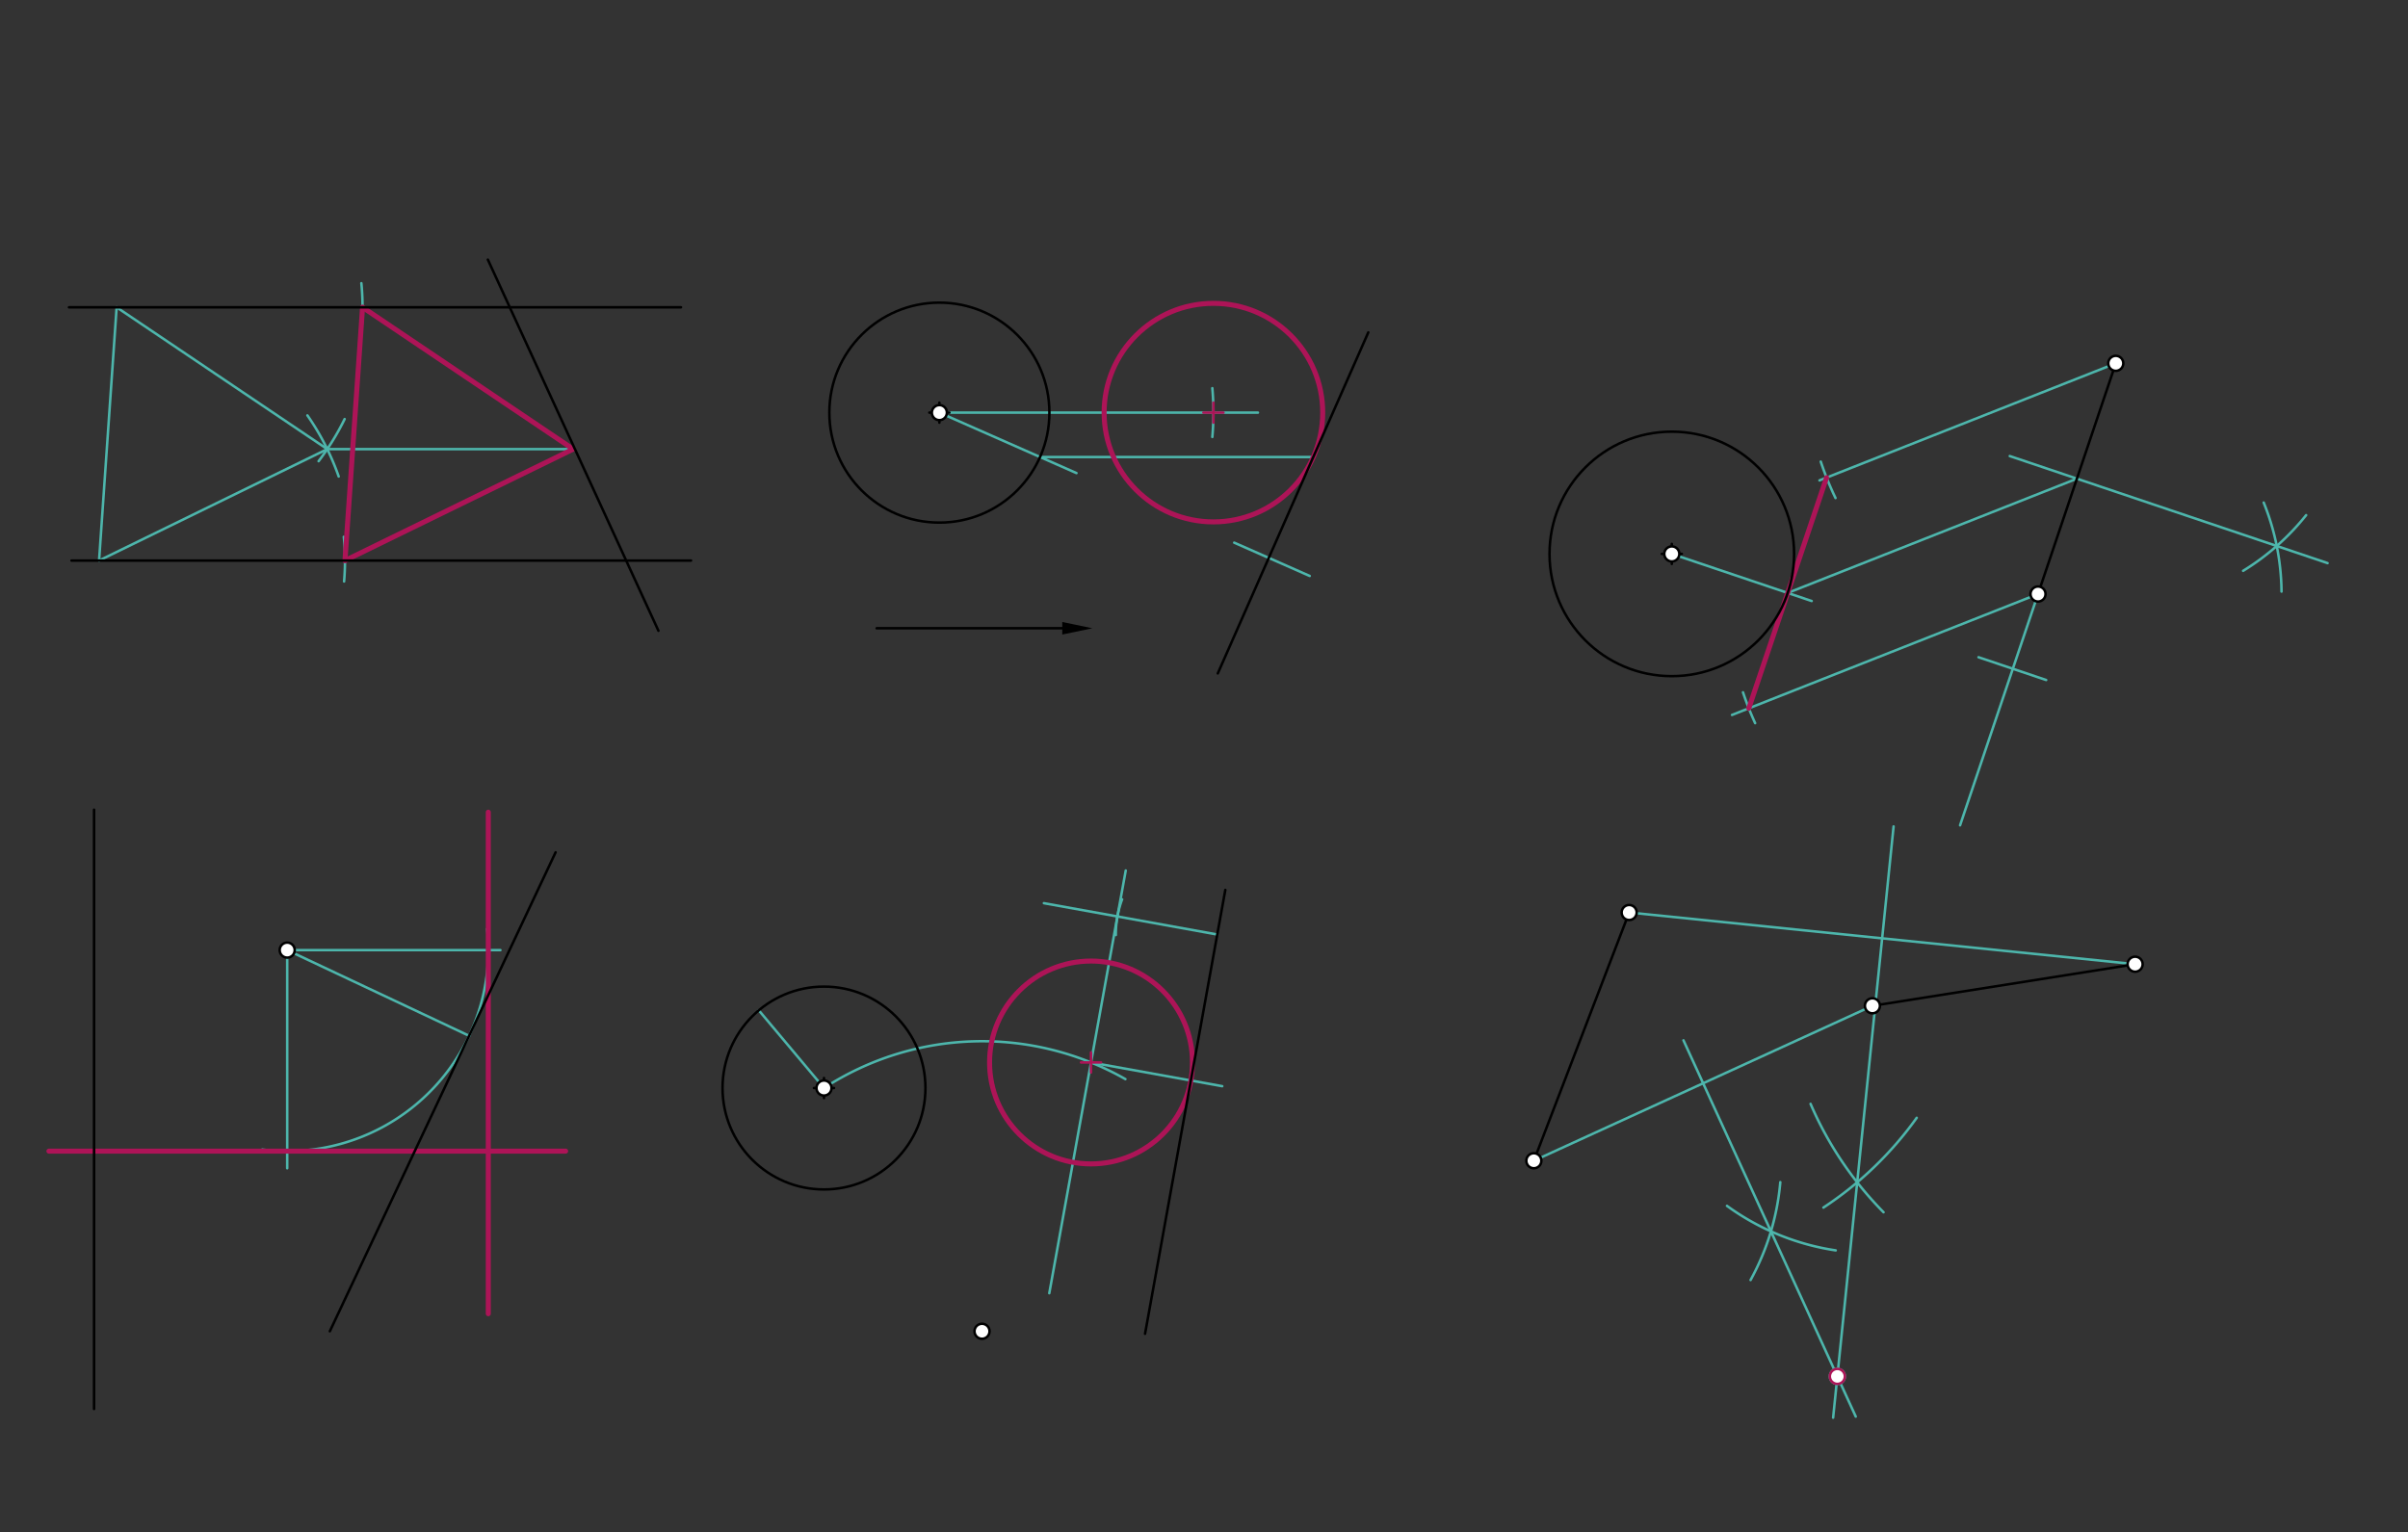 <svg xmlns="http://www.w3.org/2000/svg" class="svg--1it" height="100%" preserveAspectRatio="xMidYMid meet" viewBox="0 0 960 611" width="100%"><rect x="0" y="0" width="960" height="611" fill="#333333" stroke="none"/><defs><marker id="marker-arrow" markerHeight="16" markerUnits="userSpaceOnUse" markerWidth="24" orient="auto-start-reverse" refX="24" refY="4" viewBox="0 0 24 8"><path d="M 0 0 L 24 4 L 0 8 z" stroke="inherit"></path></marker></defs><g class="aux-layer--1FB"><g class="element--2qn"><line stroke="#4DB6AC" stroke-dasharray="none" stroke-linecap="round" stroke-width="1" x1="46.5" x2="39.5" y1="122.547" y2="223.542"></line></g><g class="element--2qn"><path d="M 135.024 190.012 A 101.238 101.238 0 0 0 122.557 165.658" fill="none" stroke="#4DB6AC" stroke-dasharray="none" stroke-linecap="round" stroke-width="1"></path></g><g class="element--2qn"><path d="M 137.396 167.121 A 101.238 101.238 0 0 1 127.02 183.912" fill="none" stroke="#4DB6AC" stroke-dasharray="none" stroke-linecap="round" stroke-width="1"></path></g><g class="element--2qn"><line stroke="#4DB6AC" stroke-dasharray="none" stroke-linecap="round" stroke-width="1" x1="46.5" x2="130.465" y1="122.547" y2="179.106"></line></g><g class="element--2qn"><line stroke="#4DB6AC" stroke-dasharray="none" stroke-linecap="round" stroke-width="1" x1="39.5" x2="130.465" y1="223.542" y2="179.106"></line></g><g class="element--2qn"><line stroke="#4DB6AC" stroke-dasharray="none" stroke-linecap="round" stroke-width="1" x1="130.465" x2="228.5" y1="179.106" y2="179.106"></line></g><g class="element--2qn"><path d="M 144.064 112.95 A 98.035 98.035 0 0 1 143.646 135.719" fill="none" stroke="#4DB6AC" stroke-dasharray="none" stroke-linecap="round" stroke-width="1"></path></g><g class="element--2qn"><path d="M 137.078 214.079 A 98.035 98.035 0 0 1 137.181 231.875" fill="none" stroke="#4DB6AC" stroke-dasharray="none" stroke-linecap="round" stroke-width="1"></path></g><g class="element--2qn"><line stroke="#AD1457" stroke-dasharray="none" stroke-linecap="round" stroke-width="2" x1="137.535" x2="144.535" y1="223.547" y2="122.547"></line></g><g class="element--2qn"><line stroke="#AD1457" stroke-dasharray="none" stroke-linecap="round" stroke-width="2" x1="137.535" x2="228.5" y1="223.547" y2="179.106"></line></g><g class="element--2qn"><line stroke="#AD1457" stroke-dasharray="none" stroke-linecap="round" stroke-width="2" x1="144.535" x2="228.5" y1="122.547" y2="179.106"></line></g><g class="element--2qn"><line stroke="#4DB6AC" stroke-dasharray="none" stroke-linecap="round" stroke-width="1" x1="374.5" x2="429.16" y1="164.547" y2="188.662"></line></g><g class="element--2qn"><line stroke="#4DB6AC" stroke-dasharray="none" stroke-linecap="round" stroke-width="1" x1="492.039" x2="522.149" y1="216.402" y2="229.686"></line></g><g class="element--2qn"><line stroke="#4DB6AC" stroke-dasharray="none" stroke-linecap="round" stroke-width="1" x1="414.631" x2="523.886" y1="182.252" y2="182.252"></line></g><g class="element--2qn"><line stroke="#4DB6AC" stroke-dasharray="none" stroke-linecap="round" stroke-width="1" x1="374.5" x2="501.5" y1="164.547" y2="164.547"></line></g><g class="element--2qn"><path d="M 483.319 154.802 A 109.254 109.254 0 0 1 483.322 174.251" fill="none" stroke="#4DB6AC" stroke-dasharray="none" stroke-linecap="round" stroke-width="1"></path></g><g class="element--2qn"><g class="center--1s5"><line x1="479.754" y1="164.547" x2="487.754" y2="164.547" stroke="#AD1457" stroke-width="1" stroke-linecap="round"></line><line x1="483.754" y1="160.547" x2="483.754" y2="168.547" stroke="#AD1457" stroke-width="1" stroke-linecap="round"></line><circle class="hit--230" cx="483.754" cy="164.547" r="4" stroke="none" fill="transparent"></circle></g><circle cx="483.754" cy="164.547" fill="none" r="43.576" stroke="#AD1457" stroke-dasharray="none" stroke-width="2"></circle></g><g class="element--2qn"><line stroke="#4DB6AC" stroke-dasharray="none" stroke-linecap="round" stroke-width="1" x1="812.5" x2="781.421" y1="236.891" y2="329.125"></line></g><g class="element--2qn"><line stroke="#4DB6AC" stroke-dasharray="none" stroke-linecap="round" stroke-width="1" x1="666.5" x2="722.266" y1="220.891" y2="239.681"></line></g><g class="element--2qn"><line stroke="#4DB6AC" stroke-dasharray="none" stroke-linecap="round" stroke-width="1" x1="788.779" x2="815.75" y1="262.093" y2="271.181"></line></g><g class="element--2qn"><path d="M 909.577 235.91 A 97.082 97.082 0 0 0 902.47 200.416" fill="none" stroke="#4DB6AC" stroke-dasharray="none" stroke-linecap="round" stroke-width="1"></path></g><g class="element--2qn"><path d="M 919.387 205.439 A 97.082 97.082 0 0 1 894.276 227.636" fill="none" stroke="#4DB6AC" stroke-dasharray="none" stroke-linecap="round" stroke-width="1"></path></g><g class="element--2qn"><line stroke="#4DB6AC" stroke-dasharray="none" stroke-linecap="round" stroke-width="1" x1="927.936" x2="801.235" y1="224.565" y2="181.872"></line></g><g class="element--2qn"><line stroke="#4DB6AC" stroke-dasharray="none" stroke-linecap="round" stroke-width="1" x1="828" x2="712.702" y1="190.891" y2="236.459"></line></g><g class="element--2qn"><line stroke="#4DB6AC" stroke-dasharray="none" stroke-linecap="round" stroke-width="1" x1="843.5" x2="725.376" y1="144.891" y2="191.576"></line></g><g class="element--2qn"><line stroke="#4DB6AC" stroke-dasharray="none" stroke-linecap="round" stroke-width="1" x1="812.5" x2="690.496" y1="236.891" y2="285.109"></line></g><g class="element--2qn"><path d="M 694.886 276.095 A 123.976 123.976 0 0 0 699.721 288.377" fill="none" stroke="#4DB6AC" stroke-dasharray="none" stroke-linecap="round" stroke-width="1"></path></g><g class="element--2qn"><path d="M 731.766 198.609 A 123.976 123.976 0 0 1 725.886 184.095" fill="none" stroke="#4DB6AC" stroke-dasharray="none" stroke-linecap="round" stroke-width="1"></path></g><g class="element--2qn"><line stroke="#AD1457" stroke-dasharray="none" stroke-linecap="round" stroke-width="2" x1="697.202" x2="728.202" y1="282.459" y2="190.459"></line></g><g class="element--2qn"><line stroke="#4DB6AC" stroke-dasharray="none" stroke-linecap="round" stroke-width="1" x1="114.5" x2="187.021" y1="378.891" y2="413.063"></line></g><g class="element--2qn"><line stroke="#4DB6AC" stroke-dasharray="none" stroke-linecap="round" stroke-width="1" x1="114.5" x2="114.5" y1="378.891" y2="465.891"></line></g><g class="element--2qn"><path d="M 187.021 413.063 A 80.169 80.169 0 0 1 104.556 458.44" fill="none" stroke="#4DB6AC" stroke-dasharray="none" stroke-linecap="round" stroke-width="1"></path></g><g class="element--2qn"><line stroke="#AD1457" stroke-dasharray="none" stroke-linecap="round" stroke-width="2" x1="19.5" x2="225.5" y1="459.059" y2="459.059"></line></g><g class="element--2qn"><line stroke="#4DB6AC" stroke-dasharray="none" stroke-linecap="round" stroke-width="1" x1="114.5" x2="199.5" y1="378.891" y2="378.891"></line></g><g class="element--2qn"><path d="M 187.021 413.063 A 80.169 80.169 0 0 0 194.224 370.458" fill="none" stroke="#4DB6AC" stroke-dasharray="none" stroke-linecap="round" stroke-width="1"></path></g><g class="element--2qn"><line stroke="#AD1457" stroke-dasharray="none" stroke-linecap="round" stroke-width="2" x1="194.669" x2="194.669" y1="323.891" y2="523.891"></line></g><g class="element--2qn"><line stroke="#4DB6AC" stroke-dasharray="none" stroke-linecap="round" stroke-width="1" x1="328.5" x2="302.508" y1="433.891" y2="402.9"></line></g><g class="element--2qn"><line stroke="#4DB6AC" stroke-dasharray="none" stroke-linecap="round" stroke-width="1" x1="485.285" x2="416.172" y1="372.671" y2="360.176"></line></g><g class="element--2qn"><path d="M 444.839 372.874 A 40.447 40.447 0 0 1 447.349 358.642" fill="none" stroke="#4DB6AC" stroke-dasharray="none" stroke-linecap="round" stroke-width="1"></path></g><g class="element--2qn"><line stroke="#4DB6AC" stroke-dasharray="none" stroke-linecap="round" stroke-width="1" x1="448.797" x2="418.32" y1="347.148" y2="515.723"></line></g><g class="element--2qn"><path d="M 328.5 433.891 A 115.663 115.663 0 0 1 448.657 430.337" fill="none" stroke="#4DB6AC" stroke-dasharray="none" stroke-linecap="round" stroke-width="1"></path></g><g class="element--2qn"><line stroke="#4DB6AC" stroke-dasharray="none" stroke-linecap="round" stroke-width="1" x1="434.957" x2="487.271" y1="423.702" y2="433.159"></line></g><g class="element--2qn"><g class="center--1s5"><line x1="430.957" y1="423.702" x2="438.957" y2="423.702" stroke="#AD1457" stroke-width="1" stroke-linecap="round"></line><line x1="434.957" y1="419.702" x2="434.957" y2="427.702" stroke="#AD1457" stroke-width="1" stroke-linecap="round"></line><circle class="hit--230" cx="434.957" cy="423.702" r="4" stroke="none" fill="transparent"></circle></g><circle cx="434.957" cy="423.702" fill="none" r="40.447" stroke="#AD1457" stroke-dasharray="none" stroke-width="2"></circle></g><g class="element--2qn"><line stroke="#4DB6AC" stroke-dasharray="none" stroke-linecap="round" stroke-width="1" x1="746.478" x2="611.5" y1="401.102" y2="462.891"></line></g><g class="element--2qn"><path d="M 688.5 480.891 A 98.629 98.629 0 0 0 731.838 498.638" fill="none" stroke="#4DB6AC" stroke-dasharray="none" stroke-linecap="round" stroke-width="1"></path></g><g class="element--2qn"><path d="M 697.9 510.459 A 98.629 98.629 0 0 0 709.758 471.435" fill="none" stroke="#4DB6AC" stroke-dasharray="none" stroke-linecap="round" stroke-width="1"></path></g><g class="element--2qn"><line stroke="#4DB6AC" stroke-dasharray="none" stroke-linecap="round" stroke-width="1" x1="671.149" x2="739.835" y1="414.869" y2="564.915"></line></g><g class="element--2qn"><line stroke="#4DB6AC" stroke-dasharray="none" stroke-linecap="round" stroke-width="1" x1="851.215" x2="649.5" y1="384.511" y2="363.891"></line></g><g class="element--2qn"><path d="M 750.912 483.429 A 140.874 140.874 0 0 1 721.82 440.21" fill="none" stroke="#4DB6AC" stroke-dasharray="none" stroke-linecap="round" stroke-width="1"></path></g><g class="element--2qn"><path d="M 726.945 481.567 A 140.874 140.874 0 0 0 764.134 445.772" fill="none" stroke="#4DB6AC" stroke-dasharray="none" stroke-linecap="round" stroke-width="1"></path></g><g class="element--2qn"><line stroke="#4DB6AC" stroke-dasharray="none" stroke-linecap="round" stroke-width="1" x1="754.919" x2="730.817" y1="329.573" y2="565.359"></line></g><g class="element--2qn"><circle cx="732.5" cy="548.892" r="3" stroke="#4DB6AC" stroke-width="1" fill="#ffffff"></circle>}</g></g><g class="main-layer--3Vd"><g class="element--2qn"><line stroke="#000000" stroke-dasharray="none" stroke-linecap="round" stroke-width="1" x1="27.5" x2="271.5" y1="122.547" y2="122.547"></line></g><g class="element--2qn"><line stroke="#000000" stroke-dasharray="none" stroke-linecap="round" stroke-width="1" x1="28.5" x2="275.5" y1="223.547" y2="223.547"></line></g><g class="element--2qn"><line stroke="#000000" stroke-dasharray="none" stroke-linecap="round" stroke-width="1" x1="194.5" x2="262.5" y1="103.547" y2="251.547"></line></g><g class="element--2qn"><g class="center--1s5"><line x1="370.5" y1="164.547" x2="378.5" y2="164.547" stroke="#000000" stroke-width="1" stroke-linecap="round"></line><line x1="374.5" y1="160.547" x2="374.5" y2="168.547" stroke="#000000" stroke-width="1" stroke-linecap="round"></line><circle class="hit--230" cx="374.5" cy="164.547" r="4" stroke="none" fill="transparent"></circle></g><circle cx="374.5" cy="164.547" fill="none" r="43.863" stroke="#000000" stroke-dasharray="none" stroke-width="1"></circle></g><g class="element--2qn"><line stroke="#000000" stroke-dasharray="none" stroke-linecap="round" stroke-width="1" x1="545.5" x2="485.5" y1="132.547" y2="268.547"></line></g><g class="element--2qn"><line stroke="#000000" stroke-dasharray="none" stroke-linecap="round" stroke-width="1" x1="349.5" x2="423.5" y1="250.547" y2="250.547"></line><path d="M435.5,250.547 l12,2.5 l0,-5 z" fill="#000000" stroke="#000000" stroke-width="0" transform="rotate(180, 435.5, 250.547)"></path></g><g class="element--2qn"><line stroke="#000000" stroke-dasharray="none" stroke-linecap="round" stroke-width="1" x1="843.5" x2="812.5" y1="144.891" y2="236.891"></line></g><g class="element--2qn"><g class="center--1s5"><line x1="662.5" y1="220.891" x2="670.5" y2="220.891" stroke="#000000" stroke-width="1" stroke-linecap="round"></line><line x1="666.5" y1="216.891" x2="666.5" y2="224.891" stroke="#000000" stroke-width="1" stroke-linecap="round"></line><circle class="hit--230" cx="666.5" cy="220.891" r="4" stroke="none" fill="transparent"></circle></g><circle cx="666.5" cy="220.891" fill="none" r="48.754" stroke="#000000" stroke-dasharray="none" stroke-width="1"></circle></g><g class="element--2qn"><line stroke="#000000" stroke-dasharray="none" stroke-linecap="round" stroke-width="1" x1="37.5" x2="37.5" y1="322.891" y2="561.891"></line></g><g class="element--2qn"><line stroke="#000000" stroke-dasharray="none" stroke-linecap="round" stroke-width="1" x1="221.5" x2="131.5" y1="339.891" y2="530.891"></line></g><g class="element--2qn"><g class="center--1s5"><line x1="324.5" y1="433.891" x2="332.5" y2="433.891" stroke="#000000" stroke-width="1" stroke-linecap="round"></line><line x1="328.5" y1="429.891" x2="328.5" y2="437.891" stroke="#000000" stroke-width="1" stroke-linecap="round"></line><circle class="hit--230" cx="328.5" cy="433.891" r="4" stroke="none" fill="transparent"></circle></g><circle cx="328.5" cy="433.891" fill="none" r="40.447" stroke="#000000" stroke-dasharray="none" stroke-width="1"></circle></g><g class="element--2qn"><line stroke="#000000" stroke-dasharray="none" stroke-linecap="round" stroke-width="1" x1="488.5" x2="456.5" y1="354.891" y2="531.891"></line></g><g class="element--2qn"><line stroke="#000000" stroke-dasharray="none" stroke-linecap="round" stroke-width="1" x1="649.5" x2="611.5" y1="363.891" y2="462.891"></line></g><g class="element--2qn"><line stroke="#000000" stroke-dasharray="none" stroke-linecap="round" stroke-width="1" x1="746.478" x2="851.215" y1="401.102" y2="384.511"></line></g><g class="element--2qn"><circle cx="374.5" cy="164.547" r="3" stroke="#000000" stroke-width="1" fill="#ffffff"></circle>}</g><g class="element--2qn"><circle cx="843.5" cy="144.891" r="3" stroke="#000000" stroke-width="1" fill="#ffffff"></circle>}</g><g class="element--2qn"><circle cx="812.5" cy="236.891" r="3" stroke="#000000" stroke-width="1" fill="#ffffff"></circle>}</g><g class="element--2qn"><circle cx="666.5" cy="220.891" r="3" stroke="#000000" stroke-width="1" fill="#ffffff"></circle>}</g><g class="element--2qn"><circle cx="114.5" cy="378.891" r="3" stroke="#000000" stroke-width="1" fill="#ffffff"></circle>}</g><g class="element--2qn"><circle cx="328.5" cy="433.891" r="3" stroke="#000000" stroke-width="1" fill="#ffffff"></circle>}</g><g class="element--2qn"><circle cx="391.5" cy="530.891" r="3" stroke="#000000" stroke-width="1" fill="#ffffff"></circle>}</g><g class="element--2qn"><circle cx="611.5" cy="462.891" r="3" stroke="#000000" stroke-width="1" fill="#ffffff"></circle>}</g><g class="element--2qn"><circle cx="649.5" cy="363.891" r="3" stroke="#000000" stroke-width="1" fill="#ffffff"></circle>}</g><g class="element--2qn"><circle cx="851.215" cy="384.511" r="3" stroke="#000000" stroke-width="1" fill="#ffffff"></circle>}</g><g class="element--2qn"><circle cx="746.478" cy="401.102" r="3" stroke="#000000" stroke-width="1" fill="#ffffff"></circle>}</g><g class="element--2qn"><circle cx="732.5" cy="548.892" r="3" stroke="#AD1457" stroke-width="1" fill="#ffffff"></circle>}</g></g><g class="snaps-layer--2PT"></g><g class="temp-layer--rAP"></g></svg>